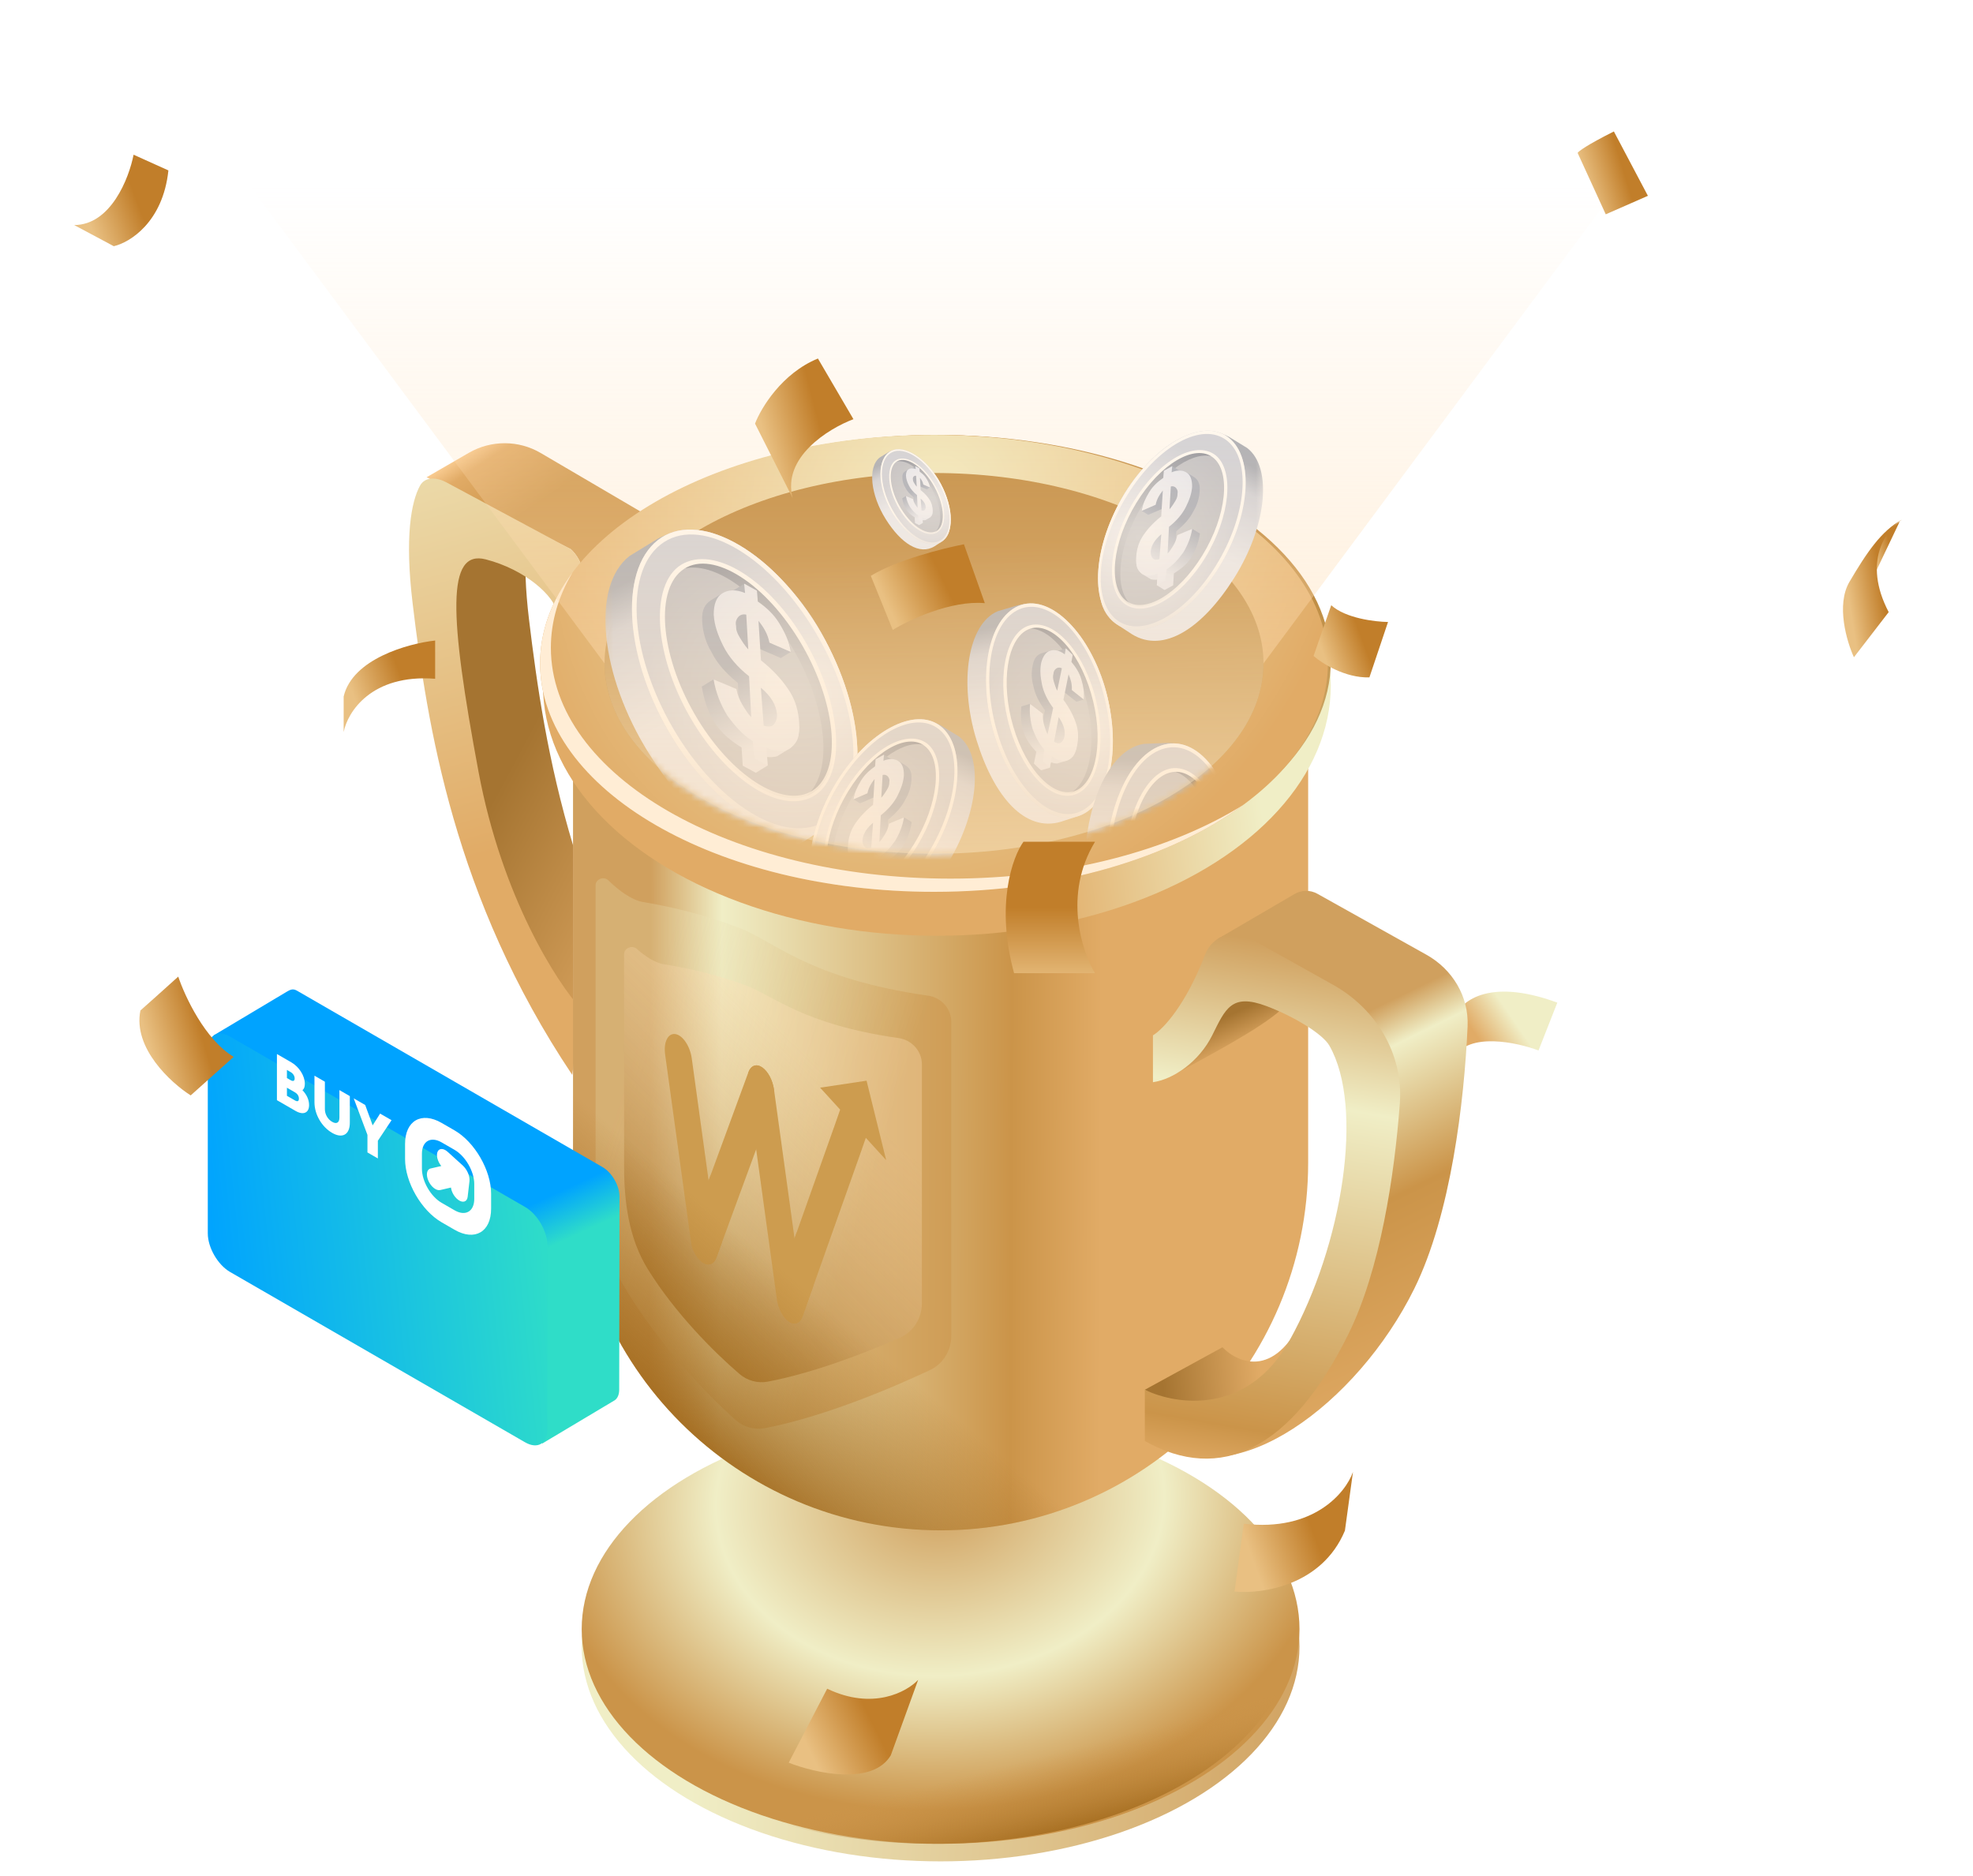 <svg width="304" height="289" viewBox="0 0 304 289" fill="none" xmlns="http://www.w3.org/2000/svg">
<path d="M239.952 154.48C229.11 150.48 224.82 154.48 224.03 156.98V162.901C226.346 159.006 233.68 160.577 237.057 161.849L239.952 154.48Z" fill="url(#paint0_linear)"/>
<ellipse cx="144.927" cy="253.713" rx="55.299" ry="33.077" fill="url(#paint1_linear)"/>
<ellipse cx="144.927" cy="251.005" rx="55.299" ry="33.077" fill="url(#paint2_radial)"/>
<path d="M144.04 284.082C174.581 284.082 199.339 269.273 199.339 251.005C171.45 274.556 123.478 275.588 102.978 273.16C113.098 279.866 127.746 284.082 144.04 284.082Z" fill="url(#paint3_linear)"/>
<path d="M88.349 130.414C84.375 117.276 82.694 105.27 81.509 95.44C80.938 90.695 80.849 87.002 81.049 84.158C77.557 83.03 70.031 82.037 67.865 87.092C65.157 93.409 71.25 121.388 77.567 135.829C82.622 147.382 86.861 154.782 88.349 157.039V130.414Z" fill="url(#paint4_linear)"/>
<path d="M83.318 69.799L101.26 80.323L89.527 88.671C90.069 87.047 88.7 85.287 87.948 84.61L65.727 73.532L72.249 69.763C75.677 67.783 79.904 67.796 83.318 69.799Z" fill="url(#paint5_linear)"/>
<path d="M68.786 74.323L87.946 84.609C88.698 85.286 90.067 87.046 89.526 88.671C88.283 90.37 85.855 93.869 85.91 94.506C85.912 94.516 85.914 94.527 85.916 94.537C85.913 94.528 85.911 94.517 85.91 94.506C85.429 91.798 80.928 87.762 74.859 86.189C68.767 84.609 69.219 94.763 73.731 118.906C77.341 138.22 85.765 151.322 89.526 155.459L88.172 165.613C69.895 138.311 65.834 111.686 63.578 92.958C62.335 82.646 63.373 77.3 64.705 74.848C65.5 73.383 67.317 73.535 68.786 74.323Z" fill="url(#paint6_linear)"/>
<path d="M88.292 117.552H201.561V179.151C201.561 210.43 176.205 235.786 144.927 235.786C113.648 235.786 88.292 210.43 88.292 179.151V117.552Z" fill="url(#paint7_linear)"/>
<path opacity="0.5" d="M99.11 138.984C97.272 138.678 95.264 137.135 93.734 135.638C93.051 134.97 91.77 135.437 91.77 136.392V180.767C91.77 186.019 92.443 191.324 94.911 195.96C99.985 205.489 108.093 214.085 113.318 218.762C114.554 219.869 116.221 220.35 117.85 220.039C126.54 218.382 136.918 214.104 143.3 211.087C145.329 210.129 146.576 208.065 146.576 205.821V157.442C146.576 155.403 145.037 153.7 143.02 153.411C124.676 150.785 119.436 145.111 113.988 142.999C108.202 140.755 102.652 139.574 99.11 138.984Z" fill="url(#paint8_linear)"/>
<path opacity="0.8" d="M102.306 148.573C100.892 148.349 99.357 147.296 98.124 146.204C97.418 145.579 96.161 146.059 96.161 147.001V179.708C96.161 185.226 96.896 190.829 99.8 195.522C103.963 202.246 109.892 208.219 113.932 211.688C115.139 212.725 116.739 213.169 118.303 212.875C125.224 211.575 133.351 208.45 138.651 206.113C140.746 205.189 142.045 203.092 142.045 200.801V163.986C142.045 161.939 140.491 160.233 138.465 159.944C123.594 157.824 119.263 153.416 114.762 151.76C109.918 149.979 105.272 149.041 102.306 148.573Z" fill="url(#paint9_linear)"/>
<path d="M110.38 193.768C109.991 194.825 109.137 195.125 108.248 194.515C107.36 193.906 106.63 192.521 106.428 191.059L102.481 162.459C102.219 160.557 102.925 159.154 104.059 159.325C105.193 159.497 106.325 161.178 106.587 163.08L109.183 181.892L109.516 180.987L111.256 191.382L110.38 193.768Z" fill="#CD9C4F"/>
<path d="M116.509 177.082L110.38 193.768C109.992 194.825 109.138 195.125 108.249 194.515C107.36 193.906 106.162 192.14 106.596 190.548L109.184 181.891L115.313 165.205C115.701 164.148 116.556 163.849 117.445 164.458C118.333 165.068 119.063 166.453 119.264 167.915L116.509 177.082Z" fill="#CD9C4F"/>
<path d="M123.654 202.834C123.273 203.908 122.418 204.222 121.525 203.618C120.631 203.013 119.896 201.622 119.693 200.153L116.509 177.082L115.313 165.205C115.701 164.148 116.555 163.849 117.444 164.458C118.333 165.068 119.062 166.453 119.264 167.915L122.423 190.807L122.77 189.831L125.306 198.181L123.654 202.834Z" fill="#CD9C4F"/>
<path d="M136.541 178.749L133.523 166.506L126.365 167.58L129.451 170.967L128.644 173.279L128.639 173.293L122.423 190.807L119.86 199.171C119.426 200.763 120.63 203.013 121.524 203.618C122.417 204.222 123.272 203.908 123.654 202.834L132.461 178.02L132.465 178.007L133.407 175.309L136.541 178.749Z" fill="#CD9C4F"/>
<path d="M88.292 179.151C88.292 210.429 113.648 235.786 144.927 235.786C159.861 235.786 173.445 230.005 183.563 220.56C129.391 217.335 103.325 165.719 88.292 139.08V179.151Z" fill="url(#paint10_linear)"/>
<ellipse cx="144.355" cy="105.594" rx="60.696" ry="38.584" fill="url(#paint11_linear)"/>
<ellipse cx="144.355" cy="101.864" rx="60.696" ry="34.855" fill="url(#paint12_linear)"/>
<path fill-rule="evenodd" clip-rule="evenodd" d="M143.913 137.408C177.435 137.408 204.609 121.649 204.609 102.209C204.609 82.769 177.435 67.01 143.913 67.01C110.392 67.01 83.217 82.769 83.217 102.209C83.217 121.649 110.392 137.408 143.913 137.408ZM143.914 131.542C171.952 131.542 194.682 118.41 194.682 102.21C194.682 86.01 171.952 72.877 143.914 72.877C115.875 72.877 93.145 86.01 93.145 102.21C93.145 118.41 115.875 131.542 143.914 131.542Z" fill="url(#paint13_radial)"/>
<path fill-rule="evenodd" clip-rule="evenodd" d="M191.526 124.043C180.283 131.014 164.253 135.373 146.461 135.373C112.45 135.373 84.878 119.443 84.878 99.792C84.878 95.721 86.062 91.81 88.24 88.167C85.01 92.469 83.218 97.218 83.218 102.209C83.218 121.649 110.393 137.408 143.914 137.408C163.213 137.408 180.408 132.185 191.526 124.043Z" fill="url(#paint14_radial)"/>
<mask id="mask0" mask-type="alpha" maskUnits="userSpaceOnUse" x="93" y="65" width="102" height="67">
<path d="M143.913 131.541C171.951 131.541 194.681 118.408 194.681 102.208V65.407H93.145V102.208C93.145 118.408 115.874 131.541 143.913 131.541Z" fill="#C4C4C4"/>
</mask>
<g mask="url(#mask0)">
<path d="M97.007 85.66L101.283 83.041C104.994 80.99 113.18 80.164 122.761 91.929C132.343 103.693 132.815 118.428 131.018 123.02C130.089 125.392 128.457 126.605 128.072 126.904L124.087 129.503C116.688 134.036 107.561 128.138 100.023 116.144C92.484 104.15 90.968 90.351 97.007 85.66Z" fill="url(#paint15_linear)"/>
<path d="M103.65 113.756C96.304 101.85 95.232 88.049 101.353 83.225C107.362 78.489 118.449 84.396 125.795 96.302C133.225 108.345 134.212 122.009 128.203 126.745C122.167 131.706 111.08 125.799 103.65 113.756Z" fill="url(#paint16_radial)"/>
<path d="M103.65 113.756C96.304 101.85 95.232 88.049 101.353 83.225C107.362 78.489 118.449 84.396 125.795 96.302C133.225 108.345 134.212 122.009 128.203 126.745C122.167 131.706 111.08 125.799 103.65 113.756ZM125.238 96.74C118.061 85.108 107.561 79.349 101.775 83.909C95.988 88.47 97.14 101.597 104.317 113.23C111.494 124.862 121.994 130.621 127.781 126.061C133.568 121.5 132.5 108.51 125.238 96.74Z" fill="url(#paint17_linear)"/>
<path d="M107.219 111.168C112.981 120.597 121.28 125.359 125.755 121.806C130.231 118.252 129.188 107.728 123.426 98.299C117.664 88.871 109.365 84.108 104.89 87.662C100.415 91.216 101.457 101.74 107.219 111.168Z" fill="url(#paint18_radial)"/>
<path d="M104.753 87.774C109.414 86.117 116.606 90.818 121.764 99.258C127.467 108.59 128.547 118.994 124.23 122.653C124.776 122.459 125.286 122.178 125.755 121.806C130.231 118.252 129.188 107.728 123.426 98.299C117.664 88.871 109.365 84.108 104.89 87.662C104.844 87.698 104.798 87.736 104.753 87.774Z" fill="url(#paint19_radial)"/>
<path d="M106.873 111.416C101.021 101.853 99.948 90.935 104.501 87.323C109.248 83.761 117.789 88.553 123.641 98.116C129.493 107.679 130.566 118.597 126.013 122.209C121.35 125.908 112.809 121.116 106.873 111.416ZM123.086 98.556C117.401 89.267 109.25 84.571 105.03 87.918C100.81 91.266 101.855 101.598 107.54 110.888C113.224 120.178 121.376 124.873 125.595 121.526C129.815 118.179 128.771 107.846 123.086 98.556Z" fill="url(#paint20_linear)"/>
<path d="M121.767 115.269L119.715 116.526C119.32 116.649 118.801 116.689 118.2 116.639L118.277 117.952L116.457 119.067L114.44 117.974L114.263 115.171C112.698 114.189 111.143 113.007 110.106 111.314C109.068 109.621 108.475 107.906 108.138 105.784L109.958 104.669L113.311 106.27C113.332 106.595 113.655 107.502 113.814 107.914L113.698 105.232C111.787 103.685 110.47 102.164 109.659 100.526C108.708 98.974 108.264 97.305 108.186 95.606C108.108 93.907 108.663 93.019 109.589 92.452L111.132 91.507C111.745 91.131 112.449 91.028 112.917 91.022L114.635 89.969L116.612 91.048L116.741 92.731C117.5 93.138 119.277 94.456 120.316 96.471C121.614 98.988 121.89 99.801 121.82 100.467L120.314 101.389L117.08 99.998L117.17 101.796C118.855 103.063 122.345 106.409 122.818 109.647C123.41 113.695 123.04 114.116 121.767 115.269Z" fill="url(#paint21_linear)"/>
<path d="M115.749 110.502L115.416 104.198C113.632 102.802 112.253 101.158 111.45 99.544C110.647 97.93 110.065 96.372 109.972 94.706C109.965 93.178 110.349 91.986 111.295 91.407C112.122 90.9 113.306 90.749 114.799 91.366L114.657 89.921L116.626 91.013L116.763 92.677C118.071 93.599 119.198 94.606 120.051 95.998C120.904 97.389 121.622 98.864 121.849 100.448L118.558 99.018C118.281 97.656 117.684 96.682 116.867 95.651L117.25 101.734C119.425 103.465 120.889 105.248 121.742 106.64C122.594 108.032 123.042 109.672 123.134 111.339C123.312 113.144 122.793 114.419 121.933 115.138C121.072 115.856 119.786 115.879 118.073 115.205L118.272 117.955L116.303 116.864L115.969 114.197C114.441 113.218 113.233 111.853 112.075 110.265C111.051 108.594 110.298 106.759 109.95 104.675L113.461 106.161C113.617 107.022 113.994 107.94 114.42 108.636C114.847 109.332 115.273 110.028 115.749 110.502ZM114.983 94.699C114.543 94.586 114.052 94.695 113.732 95.082C113.413 95.47 113.293 95.919 113.414 96.419C113.399 97.002 113.54 97.498 113.967 98.194C114.308 98.75 114.734 99.446 115.296 100.06L114.983 94.699ZM117.668 111.816C118.329 111.985 118.905 112.015 119.225 111.628C119.545 111.24 119.779 110.714 119.708 109.991C119.637 109.269 119.431 108.63 119.005 107.934C118.579 107.238 118.017 106.624 117.235 105.955L117.668 111.816Z" fill="url(#paint22_radial)"/>
<path d="M192.173 69.03L189.373 67.315C186.944 65.972 181.584 65.431 175.31 73.134C169.037 80.837 168.728 90.484 169.904 93.491C170.512 95.044 171.581 95.838 171.833 96.034L174.442 97.736C179.287 100.704 185.263 96.842 190.199 88.989C195.134 81.136 196.127 72.101 192.173 69.03Z" fill="url(#paint23_linear)"/>
<path d="M187.823 87.426C192.633 79.63 193.335 70.594 189.327 67.436C185.393 64.335 178.133 68.202 173.324 75.998C168.459 83.883 167.812 92.829 171.747 95.93C175.699 99.178 182.958 95.311 187.823 87.426Z" fill="url(#paint24_radial)"/>
<path d="M187.823 87.426C192.633 79.63 193.335 70.594 189.327 67.436C185.393 64.335 178.133 68.202 173.324 75.998C168.459 83.883 167.812 92.829 171.747 95.93C175.699 99.178 182.958 95.311 187.823 87.426ZM173.688 76.285C178.387 68.668 185.262 64.898 189.051 67.884C192.84 70.87 192.085 79.465 187.386 87.081C182.687 94.698 175.812 98.469 172.023 95.482C168.234 92.496 168.933 83.991 173.688 76.285Z" fill="url(#paint25_linear)"/>
<path d="M185.486 85.731C181.713 91.904 176.28 95.022 173.349 92.696C170.419 90.369 171.102 83.478 174.875 77.305C178.647 71.131 184.081 68.013 187.011 70.34C189.941 72.667 189.259 79.558 185.486 85.731Z" fill="url(#paint26_radial)"/>
<path d="M187.101 70.413C184.049 69.328 179.34 72.406 175.963 77.933C172.229 84.043 171.522 90.855 174.348 93.25C173.991 93.123 173.656 92.939 173.349 92.696C170.419 90.369 171.102 83.478 174.875 77.305C178.647 71.131 184.081 68.013 187.011 70.34C187.041 70.364 187.071 70.388 187.101 70.413Z" fill="url(#paint27_radial)"/>
<path d="M185.713 85.893C189.544 79.632 190.247 72.483 187.266 70.118C184.157 67.785 178.565 70.923 174.734 77.184C170.902 83.446 170.2 90.595 173.18 92.959C176.234 95.382 181.826 92.244 185.713 85.893ZM175.097 77.473C178.819 71.39 184.157 68.316 186.919 70.508C189.682 72.699 188.998 79.464 185.276 85.547C181.554 91.629 176.217 94.704 173.454 92.512C170.691 90.32 171.375 83.555 175.097 77.473Z" fill="url(#paint28_linear)"/>
<path d="M175.961 88.416L177.304 89.239C177.563 89.32 177.902 89.346 178.296 89.313L178.245 90.173L179.437 90.903L180.758 90.187L180.874 88.352C181.898 87.709 182.917 86.935 183.596 85.827C184.275 84.718 184.663 83.595 184.884 82.206L183.692 81.476L181.497 82.524C181.483 82.737 181.272 83.331 181.168 83.601L181.244 81.844C182.495 80.832 183.357 79.835 183.888 78.763C184.511 77.747 184.802 76.654 184.853 75.542C184.904 74.43 184.541 73.848 183.934 73.477L182.924 72.858C182.523 72.612 182.062 72.544 181.755 72.54L180.63 71.851L179.336 72.557L179.251 73.659C178.754 73.926 177.591 74.789 176.911 76.108C176.06 77.756 175.88 78.289 175.926 78.724L176.912 79.328L179.029 78.417L178.971 79.594C177.867 80.424 175.582 82.615 175.272 84.735C174.885 87.386 175.127 87.661 175.961 88.416Z" fill="url(#paint29_linear)"/>
<path d="M179.901 85.295L180.119 81.167C181.287 80.253 182.19 79.177 182.715 78.12C183.241 77.063 183.623 76.043 183.683 74.952C183.688 73.952 183.436 73.171 182.817 72.792C182.276 72.46 181.5 72.361 180.523 72.765L180.616 71.82L179.327 72.534L179.237 73.624C178.381 74.227 177.642 74.886 177.084 75.798C176.526 76.709 176.056 77.675 175.907 78.712L178.062 77.776C178.243 76.884 178.634 76.246 179.169 75.571L178.918 79.554C177.494 80.687 176.536 81.855 175.977 82.766C175.419 83.677 175.126 84.751 175.065 85.843C174.949 87.025 175.289 87.86 175.852 88.33C176.415 88.8 177.258 88.815 178.379 88.374L178.249 90.175L179.538 89.46L179.757 87.714C180.757 87.073 181.548 86.179 182.307 85.139C182.977 84.046 183.47 82.844 183.698 81.479L181.399 82.452C181.297 83.016 181.05 83.618 180.771 84.073C180.492 84.529 180.212 84.985 179.901 85.295ZM180.402 74.948C180.691 74.874 181.012 74.945 181.221 75.199C181.431 75.452 181.509 75.746 181.43 76.074C181.439 76.456 181.347 76.78 181.068 77.236C180.845 77.6 180.565 78.056 180.198 78.457L180.402 74.948ZM178.644 86.155C178.211 86.266 177.834 86.285 177.625 86.032C177.416 85.778 177.262 85.433 177.308 84.96C177.355 84.487 177.49 84.069 177.769 83.613C178.048 83.157 178.416 82.756 178.928 82.317L178.644 86.155Z" fill="url(#paint30_radial)"/>
<path d="M147.765 113.48L144.966 111.765C142.536 110.422 137.176 109.881 130.903 117.584C124.629 125.287 124.32 134.935 125.497 137.941C126.105 139.494 127.174 140.289 127.425 140.484L130.035 142.186C134.88 145.154 140.856 141.292 145.791 133.439C150.727 125.586 151.72 116.551 147.765 113.48Z" fill="url(#paint31_linear)"/>
<path d="M143.416 131.875C148.226 124.079 148.927 115.043 144.92 111.885C140.985 108.784 133.726 112.651 128.916 120.447C124.051 128.332 123.405 137.278 127.34 140.379C131.292 143.628 138.551 139.76 143.416 131.875Z" fill="url(#paint32_radial)"/>
<path d="M143.416 131.875C148.226 124.079 148.927 115.043 144.92 111.885C140.985 108.784 133.726 112.651 128.916 120.447C124.051 128.332 123.405 137.278 127.34 140.379C131.292 143.628 138.551 139.76 143.416 131.875ZM129.281 120.734C133.98 113.117 140.855 109.347 144.644 112.333C148.432 115.319 147.678 123.914 142.979 131.53C138.28 139.147 131.405 142.918 127.616 139.931C123.827 136.945 124.526 128.44 129.281 120.734Z" fill="url(#paint33_linear)"/>
<path d="M141.079 130.181C137.306 136.354 131.873 139.473 128.942 137.146C126.012 134.819 126.695 127.928 130.468 121.755C134.24 115.582 139.674 112.463 142.604 114.79C145.534 117.117 144.852 124.008 141.079 130.181Z" fill="url(#paint34_radial)"/>
<path d="M142.694 114.864C139.642 113.778 134.933 116.856 131.556 122.383C127.822 128.493 127.115 135.305 129.941 137.701C129.584 137.574 129.249 137.39 128.942 137.146C126.012 134.819 126.695 127.928 130.468 121.755C134.24 115.582 139.674 112.463 142.604 114.79C142.634 114.814 142.664 114.839 142.694 114.864Z" fill="url(#paint35_radial)"/>
<path d="M141.306 130.343C145.137 124.082 145.84 116.933 142.859 114.569C139.75 112.236 134.158 115.374 130.327 121.635C126.495 127.896 125.793 135.045 128.774 137.41C131.827 139.832 137.419 136.694 141.306 130.343ZM130.69 121.923C134.413 115.841 139.75 112.767 142.512 114.958C145.275 117.15 144.591 123.915 140.869 129.997C137.147 136.08 131.81 139.154 129.047 136.962C126.284 134.771 126.968 128.006 130.69 121.923Z" fill="url(#paint36_linear)"/>
<path d="M131.554 132.866L132.898 133.689C133.156 133.77 133.495 133.796 133.889 133.763L133.839 134.623L135.03 135.353L136.351 134.637L136.467 132.802C137.491 132.159 138.51 131.385 139.189 130.277C139.868 129.168 140.257 128.045 140.477 126.656L139.286 125.926L137.09 126.974C137.077 127.187 136.865 127.78 136.761 128.051L136.837 126.294C138.088 125.282 138.95 124.285 139.481 123.213C140.104 122.197 140.395 121.104 140.446 119.992C140.497 118.88 140.134 118.298 139.527 117.927L138.517 117.308C138.116 117.062 137.655 116.994 137.349 116.99L136.223 116.301L134.929 117.007L134.845 118.109C134.348 118.376 133.184 119.239 132.504 120.558C131.654 122.206 131.474 122.739 131.519 123.174L132.505 123.778L134.622 122.867L134.564 124.044C133.46 124.874 131.175 127.065 130.866 129.185C130.478 131.836 130.72 132.111 131.554 132.866Z" fill="url(#paint37_linear)"/>
<path d="M135.493 129.746L135.711 125.618C136.879 124.704 137.782 123.627 138.307 122.57C138.833 121.514 139.215 120.494 139.275 119.403C139.28 118.403 139.028 117.622 138.409 117.243C137.868 116.911 137.092 116.812 136.115 117.216L136.208 116.27L134.919 116.985L134.829 118.074C133.973 118.678 133.234 119.337 132.676 120.249C132.118 121.16 131.648 122.126 131.499 123.163L133.654 122.226C133.835 121.335 134.226 120.697 134.761 120.022L134.51 124.004C133.086 125.138 132.128 126.305 131.569 127.217C131.011 128.128 130.718 129.202 130.657 130.293C130.541 131.475 130.881 132.31 131.444 132.781C132.007 133.251 132.85 133.266 133.971 132.825L133.841 134.625L135.13 133.911L135.349 132.164C136.349 131.524 137.14 130.63 137.899 129.59C138.569 128.497 139.062 127.294 139.29 125.93L136.991 126.903C136.889 127.467 136.642 128.068 136.363 128.524C136.084 128.98 135.804 129.435 135.493 129.746ZM135.994 119.398C136.283 119.324 136.604 119.396 136.813 119.649C137.023 119.903 137.101 120.197 137.022 120.525C137.031 120.906 136.939 121.231 136.66 121.686C136.437 122.051 136.157 122.507 135.79 122.908L135.994 119.398ZM134.236 130.606C133.803 130.716 133.427 130.736 133.217 130.482C133.008 130.229 132.854 129.884 132.9 129.411C132.947 128.938 133.082 128.519 133.361 128.064C133.64 127.608 134.008 127.207 134.52 126.768L134.236 130.606Z" fill="url(#paint38_radial)"/>
<path d="M135.545 70.492L136.879 69.675C138.037 69.035 140.591 68.777 143.581 72.448C146.57 76.119 146.718 80.717 146.157 82.149C145.867 82.889 145.358 83.268 145.238 83.361L143.994 84.172C141.686 85.587 138.838 83.746 136.485 80.004C134.133 76.261 133.66 71.956 135.545 70.492Z" fill="url(#paint39_linear)"/>
<path d="M137.617 79.256C135.325 75.541 134.991 71.235 136.9 69.73C138.775 68.252 142.235 70.095 144.527 73.81C146.846 77.568 147.154 81.831 145.279 83.309C143.395 84.857 139.936 83.014 137.617 79.256Z" fill="url(#paint40_radial)"/>
<path d="M137.617 79.256C135.325 75.541 134.991 71.235 136.9 69.73C138.775 68.252 142.235 70.095 144.527 73.81C146.846 77.568 147.154 81.831 145.279 83.309C143.395 84.857 139.936 83.014 137.617 79.256ZM144.353 73.947C142.114 70.317 138.838 68.52 137.032 69.943C135.227 71.367 135.586 75.462 137.825 79.092C140.065 82.722 143.341 84.519 145.147 83.096C146.952 81.673 146.619 77.619 144.353 73.947Z" fill="url(#paint41_linear)"/>
<path d="M138.731 78.451C140.529 81.393 143.119 82.879 144.515 81.771C145.912 80.662 145.586 77.378 143.788 74.436C141.991 71.494 139.401 70.008 138.005 71.117C136.608 72.226 136.934 75.51 138.731 78.451Z" fill="url(#paint42_radial)"/>
<path d="M137.962 71.152C139.416 70.635 141.66 72.102 143.27 74.735C145.049 77.647 145.386 80.893 144.039 82.035C144.21 81.974 144.369 81.887 144.515 81.771C145.912 80.662 145.586 77.378 143.788 74.436C141.991 71.494 139.401 70.008 138.005 71.117C137.99 71.128 137.976 71.14 137.962 71.152Z" fill="url(#paint43_radial)"/>
<path d="M138.624 78.529C136.798 75.545 136.463 72.138 137.883 71.011C139.365 69.9 142.03 71.395 143.856 74.379C145.682 77.363 146.017 80.769 144.596 81.896C143.141 83.051 140.476 81.555 138.624 78.529ZM143.682 74.516C141.909 71.618 139.365 70.153 138.049 71.197C136.732 72.241 137.058 75.465 138.832 78.364C140.605 81.263 143.149 82.728 144.466 81.683C145.782 80.639 145.456 77.415 143.682 74.516Z" fill="url(#paint44_linear)"/>
<path d="M143.271 79.731L142.631 80.124C142.507 80.162 142.346 80.175 142.158 80.159L142.182 80.569L141.614 80.916L140.985 80.576L140.929 79.701C140.441 79.394 139.956 79.026 139.632 78.497C139.309 77.969 139.124 77.434 139.018 76.772L139.586 76.424L140.633 76.924C140.639 77.025 140.74 77.308 140.789 77.437L140.753 76.6C140.157 76.117 139.746 75.642 139.493 75.131C139.196 74.647 139.058 74.126 139.033 73.596C139.009 73.066 139.182 72.789 139.471 72.612L139.953 72.317C140.144 72.2 140.363 72.168 140.509 72.166L141.046 71.837L141.662 72.174L141.703 72.699C141.939 72.826 142.494 73.237 142.818 73.866C143.223 74.651 143.309 74.905 143.287 75.113L142.817 75.401L141.809 74.966L141.836 75.527C142.362 75.923 143.451 76.967 143.599 77.977C143.783 79.24 143.668 79.372 143.271 79.731Z" fill="url(#paint45_linear)"/>
<path d="M141.393 78.244L141.289 76.276C140.733 75.841 140.303 75.328 140.052 74.824C139.801 74.321 139.62 73.835 139.591 73.315C139.589 72.838 139.708 72.466 140.003 72.285C140.262 72.127 140.631 72.08 141.097 72.273L141.053 71.822L141.667 72.162L141.71 72.682C142.118 72.969 142.47 73.284 142.736 73.718C143.002 74.152 143.226 74.612 143.297 75.107L142.27 74.66C142.183 74.235 141.997 73.931 141.742 73.61L141.862 75.508C142.54 76.048 142.997 76.604 143.263 77.039C143.529 77.473 143.669 77.985 143.698 78.505C143.753 79.068 143.591 79.466 143.323 79.69C143.054 79.914 142.653 79.921 142.118 79.711L142.18 80.569L141.566 80.229L141.462 79.397C140.985 79.091 140.608 78.665 140.247 78.17C139.927 77.648 139.692 77.076 139.584 76.425L140.679 76.889C140.728 77.158 140.846 77.444 140.979 77.662C141.112 77.879 141.245 78.096 141.393 78.244ZM141.154 73.313C141.017 73.278 140.864 73.311 140.764 73.432C140.664 73.553 140.627 73.693 140.665 73.85C140.66 74.031 140.704 74.186 140.837 74.403C140.944 74.577 141.077 74.794 141.252 74.985L141.154 73.313ZM141.992 78.654C142.198 78.706 142.378 78.716 142.478 78.595C142.578 78.474 142.651 78.31 142.629 78.084C142.607 77.859 142.542 77.659 142.409 77.442C142.276 77.225 142.101 77.034 141.857 76.825L141.992 78.654Z" fill="url(#paint46_radial)"/>
<path d="M153.736 94.171L156.896 93.235C159.601 92.565 164.938 93.433 169.02 102.531C173.101 111.629 170.895 121.064 168.973 123.673C167.98 125.021 166.737 125.514 166.442 125.638L163.47 126.61C158.001 128.229 153.211 122.932 150.465 114.036C147.72 105.139 149.105 96.121 153.736 94.171Z" fill="url(#paint47_linear)"/>
<path d="M153.174 113.138C150.536 104.33 152.203 95.386 156.909 93.365C161.53 91.381 167.563 97.016 170.201 105.824C172.87 114.734 171.172 123.576 166.552 125.56C161.876 127.683 155.842 122.047 153.174 113.138Z" fill="url(#paint48_radial)"/>
<path d="M153.174 113.138C150.536 104.33 152.203 95.386 156.909 93.365C161.53 91.381 167.563 97.016 170.201 105.824C172.87 114.734 171.172 123.576 166.552 125.56C161.876 127.683 155.842 122.047 153.174 113.138ZM169.774 106.008C167.196 97.403 161.51 91.96 157.061 93.871C152.611 95.782 151.11 104.312 153.687 112.917C156.265 121.523 161.951 126.965 166.4 125.054C170.85 123.143 172.381 114.715 169.774 106.008Z" fill="url(#paint49_linear)"/>
<path d="M155.881 112.1C157.935 119.066 162.393 123.501 165.839 122.006C169.285 120.512 170.413 113.653 168.359 106.688C166.305 99.722 161.847 95.287 158.401 96.781C154.955 98.276 153.827 105.135 155.881 112.1Z" fill="url(#paint50_radial)"/>
<path d="M158.295 96.829C161.536 96.57 165.302 100.778 167.141 107.014C169.174 113.908 168.089 120.697 164.727 122.285C165.106 122.255 165.478 122.163 165.839 122.006C169.285 120.512 170.413 113.653 168.359 106.688C166.305 99.722 161.847 95.287 158.401 96.781C158.365 96.797 158.33 96.813 158.295 96.829Z" fill="url(#paint51_radial)"/>
<path d="M155.618 112.2C153.53 105.133 154.706 98.019 158.211 96.501C161.83 95.047 166.437 99.542 168.526 106.609C170.614 113.675 169.438 120.789 165.933 122.307C162.343 123.862 157.737 119.367 155.618 112.2ZM168.098 106.794C166.07 99.929 161.693 95.562 158.445 96.969C155.197 98.376 154.103 105.113 156.131 111.978C158.16 118.842 162.536 123.209 165.784 121.802C169.032 120.395 170.127 113.658 168.098 106.794Z" fill="url(#paint52_linear)"/>
<path d="M164.418 117.179L162.901 117.628C162.629 117.639 162.294 117.577 161.92 117.442L161.746 118.289L160.401 118.687L159.306 117.65L159.671 115.841C158.844 114.951 158.058 113.937 157.688 112.685C157.317 111.434 157.232 110.244 157.379 108.84L158.724 108.442L160.581 110.028C160.539 110.238 160.589 110.869 160.62 111.158L161.003 109.435C160.053 108.128 159.475 106.938 159.239 105.76C158.9 104.613 158.901 103.479 159.141 102.387C159.38 101.295 159.883 100.826 160.568 100.623L161.709 100.285C162.161 100.151 162.626 100.205 162.924 100.281L164.194 99.905L165.265 100.926L165.061 102.016C165.473 102.404 166.377 103.543 166.694 104.999C167.09 106.818 167.127 107.381 166.969 107.791L165.856 108.121L164.04 106.688L163.791 107.844C164.646 108.936 166.292 111.653 166.041 113.789C165.728 116.46 165.422 116.664 164.418 117.179Z" fill="url(#paint53_linear)"/>
<path d="M161.409 113.13L162.27 109.071C161.375 107.881 160.779 106.603 160.544 105.442C160.309 104.28 160.204 103.193 160.429 102.119C160.684 101.148 161.131 100.456 161.829 100.25C162.441 100.069 163.218 100.174 164.061 100.82L164.216 99.879L165.281 100.906L165.085 101.986C165.758 102.794 166.303 103.625 166.607 104.653C166.912 105.682 167.117 106.74 166.992 107.785L165.146 106.317C165.201 105.405 164.988 104.685 164.645 103.892L163.853 107.819C164.94 109.287 165.566 110.668 165.87 111.697C166.175 112.726 166.18 113.843 165.955 114.917C165.761 116.093 165.214 116.815 164.546 117.124C163.878 117.434 163.057 117.23 162.084 116.511L161.743 118.29L160.678 117.262L160.92 115.512C160.117 114.632 159.582 113.559 159.117 112.354C158.751 111.12 158.585 109.826 158.719 108.444L160.695 109.985C160.648 110.558 160.73 111.205 160.883 111.719C161.035 112.234 161.187 112.748 161.409 113.13ZM163.611 102.967C163.35 102.82 163.021 102.806 162.752 102.998C162.483 103.189 162.33 103.454 162.322 103.792C162.214 104.16 162.219 104.498 162.371 105.013C162.493 105.424 162.645 105.938 162.897 106.423L163.611 102.967ZM162.404 114.29C162.795 114.51 163.155 114.627 163.424 114.435C163.693 114.244 163.932 113.95 164.009 113.479C164.087 113.008 164.065 112.567 163.913 112.053C163.76 111.539 163.508 111.054 163.126 110.496L162.404 114.29Z" fill="url(#paint54_radial)"/>
<path d="M176.266 114.607L179.968 114.461C183.1 114.478 188.675 116.9 190.606 127.941C192.537 138.982 187.524 148.651 184.708 150.963C183.254 152.157 181.764 152.35 181.408 152.404L177.901 152.641C171.495 152.893 167.74 145.797 167.209 135.345C166.678 124.893 170.681 115.451 176.266 114.607Z" fill="url(#paint55_linear)"/>
<path d="M170.411 135.115C169.973 124.789 174.262 115.506 179.948 114.605C185.531 113.721 190.547 121.529 190.985 131.855C191.429 142.3 187.135 151.464 181.552 152.349C175.871 153.368 170.855 145.56 170.411 135.115Z" fill="url(#paint56_radial)"/>
<path d="M170.411 135.115C169.973 124.789 174.262 115.506 179.948 114.605C185.531 113.721 190.547 121.529 190.985 131.855C191.429 142.3 187.135 151.464 181.552 152.349C175.871 153.368 170.855 145.56 170.411 135.115ZM190.468 131.937C190.04 121.849 185.35 114.347 179.974 115.199C174.598 116.051 170.603 124.928 171.032 135.017C171.46 145.105 176.151 152.607 181.527 151.755C186.903 150.903 190.902 142.144 190.468 131.937Z" fill="url(#paint57_linear)"/>
<path d="M173.645 134.735C173.957 142.892 177.588 148.957 181.755 148.281C185.922 147.605 189.048 140.445 188.736 132.287C188.425 124.13 184.794 118.066 180.626 118.741C176.459 119.417 173.333 126.578 173.645 134.735Z" fill="url(#paint58_radial)"/>
<path d="M180.498 118.764C184.1 119.378 187.04 125.004 187.319 132.306C187.627 140.379 184.569 147.476 180.466 148.277C180.888 148.348 181.319 148.352 181.755 148.281C185.922 147.605 189.048 140.445 188.736 132.287C188.425 124.13 184.794 118.066 180.626 118.741C180.583 118.748 180.54 118.756 180.498 118.764Z" fill="url(#paint59_radial)"/>
<path d="M173.332 134.77C173.011 126.494 176.259 119.068 180.497 118.383C184.843 117.8 188.619 123.971 188.941 132.247C189.262 140.523 186.014 147.949 181.776 148.634C177.434 149.336 173.658 143.164 173.332 134.77ZM188.424 132.331C188.112 124.291 184.552 118.323 180.624 118.957C176.696 119.592 173.64 126.63 173.952 134.67C174.265 142.709 177.825 148.678 181.753 148.043C185.681 147.408 188.736 140.37 188.424 132.331Z" fill="url(#paint60_linear)"/>
<path d="M181.543 142.628L179.767 142.698C179.467 142.635 179.119 142.474 178.749 142.224L178.325 143.098L176.75 143.16L175.843 141.728L176.741 139.857C176.087 138.66 175.511 137.336 175.453 135.871C175.396 134.405 175.632 133.086 176.18 131.596L177.756 131.534L179.34 133.776C179.236 133.993 179.117 134.694 179.07 135.017L179.964 133.246C179.29 131.56 178.99 130.104 179.058 128.755C179.006 127.411 179.321 126.176 179.884 125.052C180.447 123.929 181.125 123.557 181.927 123.525L183.263 123.473C183.793 123.452 184.284 123.639 184.588 123.804L186.076 123.746L186.961 125.154L186.436 126.286C186.779 126.822 187.449 128.314 187.391 129.987C187.32 132.078 187.204 132.702 186.919 133.105L185.615 133.157L184.033 131.093L183.442 132.284C184.071 133.71 185.113 137.125 184.249 139.384C183.17 142.207 182.78 142.344 181.543 142.628Z" fill="url(#paint61_linear)"/>
<path d="M179.384 137.384L181.444 133.2C180.798 131.656 180.503 130.099 180.567 128.769C180.632 127.438 180.819 126.224 181.361 125.117C181.907 124.13 182.585 123.5 183.403 123.467C184.12 123.439 184.938 123.769 185.677 124.706L186.107 123.723L186.982 125.137L186.47 126.259C186.98 127.325 187.344 128.381 187.391 129.586C187.439 130.792 187.369 132.001 186.944 133.104L185.339 130.995C185.652 130.017 185.619 129.173 185.464 128.214L183.516 132.273C184.293 134.174 184.593 135.852 184.641 137.057C184.688 138.262 184.385 139.481 183.843 140.588C183.305 141.816 182.511 142.451 181.697 142.604C180.883 142.756 180.046 142.307 179.185 141.254L178.321 143.099L177.445 141.685L178.193 139.845C177.561 138.663 177.275 137.347 177.101 135.905C177.044 134.459 177.221 133.004 177.749 131.535L179.476 133.76C179.265 134.372 179.177 135.099 179.201 135.702C179.224 136.304 179.248 136.907 179.384 137.384ZM184.593 126.921C184.35 126.689 183.994 126.582 183.648 126.716C183.302 126.851 183.063 127.097 182.96 127.463C182.741 127.834 182.653 128.204 182.677 128.806C182.696 129.288 182.719 129.891 182.86 130.489L184.593 126.921ZM180.147 138.923C180.512 139.271 180.872 139.498 181.218 139.364C181.564 139.23 181.906 138.975 182.12 138.484C182.335 137.992 182.433 137.506 182.41 136.903C182.386 136.301 182.245 135.703 181.983 134.989L180.147 138.923Z" fill="url(#paint62_radial)"/>
</g>
<path d="M217.913 198.556C223.552 187.134 225.61 169.739 226.129 158.127C226.334 153.543 223.795 149.342 219.79 147.103L202.986 137.708C201.889 137.095 200.55 137.108 199.465 137.742L187.678 144.629L188.806 148.239L197.832 152.977L210.918 164.936V179.602L201.667 208.935L188.806 222.247L179.104 222.022C189.934 230.37 209.113 216.381 217.913 198.556Z" fill="url(#paint63_linear)"/>
<path d="M197.501 155.459C194.252 158.528 185.166 163.206 181.255 165.387C182.459 163.206 185.062 158.663 185.423 157.941C185.874 157.038 188.13 153.428 189.259 151.849C190.387 150.269 193.546 150.721 194.223 150.495C194.899 150.269 201.562 151.623 197.501 155.459Z" fill="url(#paint64_linear)"/>
<path d="M188.356 207.581L176.398 214.125C178.353 215.328 182.49 217.78 183.392 217.961C184.521 218.186 185.649 217.735 191.515 217.284C196.209 216.923 197.833 212.921 198.059 210.966L201.218 201.94C196.885 212.59 190.838 210.139 188.356 207.581Z" fill="url(#paint65_linear)"/>
<path d="M185.695 147.041C182.696 154.88 179.206 158.584 177.645 159.521V166.741C180.804 166.29 184.746 163.582 186.777 159.521C188.808 155.459 189.71 152.977 195.125 155.008C199.458 156.633 203.819 159.335 204.828 161.1C210.243 170.577 206.859 191.787 198.736 206.453C192.237 218.186 181.136 216.456 176.398 214.125V222.022C188.025 228.565 198.961 223.376 207.761 205.55C212.659 195.63 214.855 181.203 215.688 169.973C216.25 162.398 212.027 155.433 205.397 151.727L192.364 144.44C189.861 143.041 186.719 144.362 185.695 147.041Z" fill="url(#paint66_linear)"/>
<path opacity="0.6" d="M143.913 131.542C171.952 131.542 194.681 118.409 194.681 102.209L270.587 0H17.239L93.145 102.209C93.145 118.409 115.875 131.542 143.913 131.542Z" fill="url(#paint67_linear)"/>
<path d="M253.909 30.171L248.666 20.254C244.472 22.352 243.195 23.332 243.081 23.56L247.412 33.02L253.909 30.171Z" fill="url(#paint68_linear)"/>
<path d="M131.496 64.585L126.025 55.239C120.463 57.518 117.248 62.875 116.337 65.269L122.15 76.781C120.417 70.489 127.659 66.029 131.496 64.585Z" fill="url(#paint69_linear)"/>
<path d="M137.555 97.055L134.174 88.725C138.132 86.284 145.391 84.464 148.525 83.859L151.741 92.931C146.529 92.47 140.112 95.488 137.555 97.055Z" fill="url(#paint70_linear)"/>
<path d="M202.391 101.068L205.117 93.249C207.297 95.257 211.86 95.807 213.868 95.831L210.999 104.367C207.269 104.482 203.706 102.215 202.391 101.068Z" fill="url(#paint71_linear)"/>
<path d="M292.691 80.39L288.579 89.013C288.38 88.549 288.101 87.129 288.579 85.165C289.057 83.202 291.52 81.163 292.691 80.39Z" fill="url(#paint72_linear)"/>
<path d="M285.652 101.264L291.009 94.311C286.905 86.469 290.667 81.545 293.06 80.064C289.869 81.773 287.589 85.193 284.968 89.638C282.871 93.194 284.55 98.87 285.652 101.264Z" fill="url(#paint73_linear)"/>
<path d="M156.249 149.939C153.356 139.382 156.007 132.043 157.694 129.693H168.721C163.804 137.791 166.672 146.564 168.721 149.939H156.249Z" fill="url(#paint74_linear)"/>
<path d="M17.531 37.933L11.43 34.672C17.068 34.672 19.88 27.448 20.582 23.836L25.947 26.256C25.105 34.251 19.986 37.372 17.531 37.933Z" fill="url(#paint75_linear)"/>
<path d="M67.047 104.58C57.201 103.823 53.547 109.735 52.951 112.786V107.315C54.298 101.509 62.91 99.145 67.047 98.689V104.58Z" fill="url(#paint76_linear)"/>
<path d="M191.635 234.765C202.407 236.041 207.344 229.982 208.466 226.792L207.226 235.828C203.682 244.333 194.41 245.632 190.217 245.218L191.635 234.765Z" fill="url(#paint77_linear)"/>
<path d="M121.524 271.584L127.451 260.186C134.472 263.56 139.723 260.68 141.471 258.819L137.254 270.445C134.427 275.186 125.59 273.18 121.524 271.584Z" fill="url(#paint78_linear)"/>
<g filter="url(#filter0_d)">
<path d="M92.836 163.818L45.74 136.627C45.036 136.221 44.596 136.582 44.125 136.832L32.904 143.531L43.121 150.761L43.121 168.349C43.121 170.019 44.294 172.049 45.74 172.884L82.532 194.127L83.516 206.431L94.716 199.745C95.144 199.454 95.406 198.886 95.406 198.097L95.454 168.353C95.454 166.683 94.282 164.653 92.836 163.818Z" fill="url(#paint79_linear)"/>
</g>
<g filter="url(#filter1_d)">
<path d="M32.016 145.706C32.016 143.514 33.554 142.626 35.452 143.722L80.912 169.968C82.81 171.064 84.349 173.729 84.349 175.92L84.349 204.241C84.349 206.433 82.81 207.321 80.912 206.225L35.452 179.979C33.554 178.883 32.016 176.218 32.016 174.026L32.016 145.706Z" fill="url(#paint80_linear)"/>
</g>
<path d="M47.623 170.256C47.623 169.437 47.24 168.635 46.597 167.962C46.849 167.784 46.97 167.455 46.97 166.981C46.97 165.743 46.074 164.364 44.89 163.68L42.669 162.398L42.669 169.507L45.543 171.166C46.727 171.85 47.623 171.484 47.623 170.256ZM44.787 165.183C45.17 165.403 45.403 165.786 45.403 166.163C45.403 166.54 45.17 166.653 44.787 166.432L44.209 166.098L44.209 164.849L44.787 165.183ZM46.056 169.276C46.056 169.696 45.823 169.766 45.44 169.545L44.209 168.834L44.209 167.585L45.44 168.296C45.823 168.516 46.056 168.856 46.056 169.276Z" fill="white"/>
<path d="M48.453 169.831C48.453 171.727 49.601 173.639 51.178 174.549C52.735 175.448 53.901 174.85 53.901 172.976L53.901 168.883L52.297 167.956L52.297 172.19C52.297 172.998 51.84 173.229 51.178 172.847C50.515 172.464 50.058 171.705 50.058 170.897L50.058 166.664L48.453 165.737L48.453 169.831Z" fill="white"/>
<path d="M60.329 172.594L58.566 171.576L57.419 173.391L56.271 170.251L54.499 169.228L56.616 174.856L56.616 177.56L58.221 178.486L58.221 175.761L60.329 172.594Z" fill="white"/>
<path d="M69.478 182.543C69.389 183.314 69.894 184.355 70.606 184.869C71.317 185.383 71.967 185.175 72.056 184.404L69.478 182.543ZM71.045 181.067L72.334 181.998L71.045 181.067ZM70.925 180.789L70.571 182.027L70.925 180.789ZM68.981 177.47C68.291 176.846 67.573 176.894 67.377 177.578C67.181 178.261 67.582 179.322 68.272 179.947L68.981 177.47ZM71.315 182.548C71.903 182.412 72.046 181.559 71.634 180.643C71.223 179.727 70.413 179.095 69.825 179.23L71.315 182.548ZM66.332 180.038C65.744 180.174 65.601 181.027 66.013 181.943C66.424 182.859 67.234 183.492 67.822 183.356L66.332 180.038ZM68.042 176.01L70.041 177.164L70.041 174.164L68.042 173.01L68.042 176.01ZM73.073 182.416L73.073 184.724L75.671 186.224L75.671 183.916L73.073 182.416ZM70.041 186.475L68.042 185.321L68.042 188.321L70.041 189.475L70.041 186.475ZM65.01 180.069L65.01 177.761L62.412 176.261L62.412 178.569L65.01 180.069ZM68.042 185.321C66.368 184.354 65.01 182.003 65.01 180.069L62.412 178.569C62.412 182.16 64.933 186.526 68.042 188.321L68.042 185.321ZM73.073 184.724C73.073 186.658 71.716 187.442 70.041 186.475L70.041 189.475C73.151 191.27 75.671 189.815 75.671 186.224L73.073 184.724ZM70.041 177.164C71.716 178.131 73.073 180.483 73.073 182.416L75.671 183.916C75.671 180.326 73.151 175.96 70.041 174.164L70.041 177.164ZM68.042 173.01C64.933 171.215 62.412 172.67 62.412 176.261L65.01 177.761C65.01 175.827 66.368 175.043 68.042 176.01L68.042 173.01ZM72.056 184.404L72.334 181.998L69.756 180.137L69.478 182.543L72.056 184.404ZM71.28 179.551L68.981 177.47L68.272 179.947L70.571 182.027L71.28 179.551ZM72.334 181.998C72.424 181.221 71.977 180.181 71.28 179.551L70.571 182.027C70.033 181.541 69.687 180.737 69.756 180.137L72.334 181.998ZM69.825 179.23L66.332 180.038L67.822 183.356L71.315 182.548L69.825 179.23Z" fill="white"/>
<path d="M36.01 162.834C31.602 160.217 28.476 153.502 27.464 150.471C25.693 152.067 22.047 155.344 21.634 155.689C20.463 161.473 26.311 166.822 29.381 168.773L36.01 162.834Z" fill="url(#paint81_linear)"/>
<defs>
<filter id="filter0_d" x="0.904" y="120.444" width="126.55" height="133.987" filterUnits="userSpaceOnUse" color-interpolation-filters="sRGB">
<feFlood flood-opacity="0" result="BackgroundImageFix"/>
<feColorMatrix in="SourceAlpha" type="matrix" values="0 0 0 0 0 0 0 0 0 0 0 0 0 0 0 0 0 0 127 0"/>
<feOffset dy="16"/>
<feGaussianBlur stdDeviation="16"/>
<feColorMatrix type="matrix" values="0 0 0 0 0 0 0 0 0 0.639 0 0 0 0 1 0 0 0 0.24 0"/>
<feBlend mode="normal" in2="BackgroundImageFix" result="effect1_dropShadow"/>
<feBlend mode="normal" in="SourceGraphic" in2="effect1_dropShadow" result="shape"/>
</filter>
<filter id="filter1_d" x="0.016" y="127.252" width="116.333" height="127.442" filterUnits="userSpaceOnUse" color-interpolation-filters="sRGB">
<feFlood flood-opacity="0" result="BackgroundImageFix"/>
<feColorMatrix in="SourceAlpha" type="matrix" values="0 0 0 0 0 0 0 0 0 0 0 0 0 0 0 0 0 0 127 0"/>
<feOffset dy="16"/>
<feGaussianBlur stdDeviation="16"/>
<feColorMatrix type="matrix" values="0 0 0 0 0 0 0 0 0 0.639 0 0 0 0 1 0 0 0 0.24 0"/>
<feBlend mode="normal" in2="BackgroundImageFix" result="effect1_dropShadow"/>
<feBlend mode="normal" in="SourceGraphic" in2="effect1_dropShadow" result="shape"/>
</filter>
<linearGradient id="paint0_linear" x1="232.926" y1="156.699" x2="227.86" y2="160.146" gradientUnits="userSpaceOnUse">
<stop stop-color="#F0EEC6"/>
<stop offset="1" stop-color="#E1AB66"/>
</linearGradient>
<linearGradient id="paint1_linear" x1="202.514" y1="284.349" x2="106.291" y2="276.589" gradientUnits="userSpaceOnUse">
<stop stop-color="#D0A05E"/>
<stop offset="1" stop-color="#F0EEC6"/>
</linearGradient>
<radialGradient id="paint2_radial" cx="0" cy="0" r="1" gradientUnits="userSpaceOnUse" gradientTransform="translate(144.927 231.322) rotate(86.627) scale(47.534 61.178)">
<stop stop-color="#D0A05E"/>
<stop offset="0.565" stop-color="#F0EEC6"/>
<stop offset="1" stop-color="#CB9449"/>
</radialGradient>
<linearGradient id="paint3_linear" x1="167.68" y1="281.434" x2="164.564" y2="269.518" gradientUnits="userSpaceOnUse">
<stop stop-color="#A66E21"/>
<stop offset="1" stop-color="#CB9449" stop-opacity="0"/>
</linearGradient>
<linearGradient id="paint4_linear" x1="71.631" y1="131.239" x2="104.166" y2="148.606" gradientUnits="userSpaceOnUse">
<stop stop-color="#A57431"/>
<stop offset="1" stop-color="#E1AB66"/>
</linearGradient>
<linearGradient id="paint5_linear" x1="80.425" y1="79.138" x2="72.951" y2="67.927" gradientUnits="userSpaceOnUse">
<stop stop-color="#CB9449"/>
<stop offset="0.731" stop-color="#E1AB66"/>
<stop offset="1" stop-color="#FFD39B"/>
</linearGradient>
<linearGradient id="paint6_linear" x1="50.966" y1="50.779" x2="73.829" y2="131.898" gradientUnits="userSpaceOnUse">
<stop stop-color="#F0EEC6"/>
<stop offset="1" stop-color="#E1AB66"/>
</linearGradient>
<linearGradient id="paint7_linear" x1="100.055" y1="189.203" x2="169.607" y2="189.512" gradientUnits="userSpaceOnUse">
<stop stop-color="#D0A05E"/>
<stop offset="0.158" stop-color="#F0EEC6"/>
<stop offset="0.801" stop-color="#CB9449"/>
<stop offset="1" stop-color="#E1AB66"/>
</linearGradient>
<linearGradient id="paint8_linear" x1="94.064" y1="173.671" x2="133.137" y2="185.938" gradientUnits="userSpaceOnUse">
<stop stop-color="#F0EEC6" stop-opacity="0.4"/>
<stop offset="1" stop-color="#CB9449"/>
</linearGradient>
<linearGradient id="paint9_linear" x1="130.429" y1="167.906" x2="96.277" y2="202.61" gradientUnits="userSpaceOnUse">
<stop stop-color="#FFE1B8" stop-opacity="0.4"/>
<stop offset="1" stop-color="#9A600F"/>
</linearGradient>
<linearGradient id="paint10_linear" x1="102.49" y1="219.348" x2="121.648" y2="196.689" gradientUnits="userSpaceOnUse">
<stop stop-color="#A36B1E"/>
<stop offset="1" stop-color="#A36B1E" stop-opacity="0"/>
</linearGradient>
<linearGradient id="paint11_linear" x1="195.264" y1="131.088" x2="159.314" y2="135.672" gradientUnits="userSpaceOnUse">
<stop stop-color="#F0EEC6"/>
<stop offset="0.852" stop-color="#E3B574"/>
<stop offset="1" stop-color="#E1AB66"/>
</linearGradient>
<linearGradient id="paint12_linear" x1="144.355" y1="178.227" x2="139.686" y2="84.618" gradientUnits="userSpaceOnUse">
<stop stop-color="#F0EEC6"/>
<stop offset="1" stop-color="#B98134"/>
</linearGradient>
<radialGradient id="paint13_radial" cx="0" cy="0" r="1" gradientUnits="userSpaceOnUse" gradientTransform="translate(143.913 76.638) rotate(126.029) scale(71.178 62.954)">
<stop stop-color="#F0EEC6"/>
<stop offset="0.852" stop-color="#E3B574"/>
<stop offset="1" stop-color="#E1AB66"/>
</radialGradient>
<radialGradient id="paint14_radial" cx="0" cy="0" r="1" gradientUnits="userSpaceOnUse" gradientTransform="translate(143.916 76.645) rotate(126.032) scale(71.174 62.953)">
<stop stop-color="#FFFDE6"/>
<stop offset="0.734" stop-color="#FFEDD5"/>
</radialGradient>
<linearGradient id="paint15_linear" x1="98.903" y1="113.481" x2="89.082" y2="93.287" gradientUnits="userSpaceOnUse">
<stop stop-color="#E7EDF9"/>
<stop offset="0.728" stop-color="#CAD1E0"/>
<stop offset="1" stop-color="#9EA7B7"/>
</linearGradient>
<radialGradient id="paint16_radial" cx="0" cy="0" r="1" gradientUnits="userSpaceOnUse" gradientTransform="translate(124.323 107.543) rotate(-135.319) scale(24.609 27.886)">
<stop stop-color="#F3F7FF"/>
<stop offset="1" stop-color="#CAD1E0"/>
</radialGradient>
<linearGradient id="paint17_linear" x1="125.416" y1="117.579" x2="120.421" y2="138.921" gradientUnits="userSpaceOnUse">
<stop stop-color="white"/>
<stop offset="1" stop-color="white" stop-opacity="0"/>
</linearGradient>
<radialGradient id="paint18_radial" cx="0" cy="0" r="1" gradientUnits="userSpaceOnUse" gradientTransform="translate(122.72 106.652) rotate(-167.362) scale(26.849 24.336)">
<stop stop-color="#E7EDF9"/>
<stop offset="0" stop-color="#CDD3DD"/>
<stop offset="1" stop-color="#B7BDCA"/>
</radialGradient>
<radialGradient id="paint19_radial" cx="0" cy="0" r="1" gradientUnits="userSpaceOnUse" gradientTransform="translate(122.72 106.652) rotate(-167.362) scale(26.849 24.336)">
<stop stop-color="#E7EDF9"/>
<stop offset="0" stop-color="#CDD3DD"/>
<stop offset="1" stop-color="#80899B"/>
</radialGradient>
<linearGradient id="paint20_linear" x1="124.234" y1="115.212" x2="122.548" y2="143.453" gradientUnits="userSpaceOnUse">
<stop stop-color="white"/>
<stop offset="1" stop-color="white" stop-opacity="0"/>
</linearGradient>
<linearGradient id="paint21_linear" x1="112.639" y1="117.317" x2="106.276" y2="106.305" gradientUnits="userSpaceOnUse">
<stop stop-color="#E7EDF9"/>
<stop offset="1" stop-color="#9FAABE"/>
</linearGradient>
<radialGradient id="paint22_radial" cx="0" cy="0" r="1" gradientUnits="userSpaceOnUse" gradientTransform="translate(120.545 104.98) rotate(-168.418) scale(15.065 19.735)">
<stop stop-color="#F7F9FF"/>
<stop offset="1" stop-color="#E3EBFB"/>
</radialGradient>
<linearGradient id="paint23_linear" x1="190.932" y1="87.246" x2="197.362" y2="74.023" gradientUnits="userSpaceOnUse">
<stop stop-color="#E7EDF9"/>
<stop offset="0.728" stop-color="#CAD1E0"/>
<stop offset="1" stop-color="#9EA7B7"/>
</linearGradient>
<radialGradient id="paint24_radial" cx="0" cy="0" r="1" gradientUnits="userSpaceOnUse" gradientTransform="translate(174.287 83.358) rotate(-44.681) scale(16.113 18.258)">
<stop stop-color="#F3F7FF"/>
<stop offset="1" stop-color="#CAD1E0"/>
</radialGradient>
<linearGradient id="paint25_linear" x1="173.572" y1="89.929" x2="176.842" y2="103.903" gradientUnits="userSpaceOnUse">
<stop stop-color="white"/>
<stop offset="1" stop-color="white" stop-opacity="0"/>
</linearGradient>
<radialGradient id="paint26_radial" cx="0" cy="0" r="1" gradientUnits="userSpaceOnUse" gradientTransform="translate(175.337 82.774) rotate(-12.638) scale(17.579 15.934)">
<stop stop-color="#E7EDF9"/>
<stop offset="0" stop-color="#CDD3DD"/>
<stop offset="1" stop-color="#B7BDCA"/>
</radialGradient>
<radialGradient id="paint27_radial" cx="0" cy="0" r="1" gradientUnits="userSpaceOnUse" gradientTransform="translate(175.337 82.774) rotate(-12.638) scale(17.579 15.934)">
<stop stop-color="#E7EDF9"/>
<stop offset="0" stop-color="#CDD3DD"/>
<stop offset="1" stop-color="#80899B"/>
</radialGradient>
<linearGradient id="paint28_linear" x1="174.346" y1="88.378" x2="175.45" y2="106.869" gradientUnits="userSpaceOnUse">
<stop stop-color="white"/>
<stop offset="1" stop-color="white" stop-opacity="0"/>
</linearGradient>
<linearGradient id="paint29_linear" x1="181.937" y1="89.757" x2="186.103" y2="82.547" gradientUnits="userSpaceOnUse">
<stop stop-color="#E7EDF9"/>
<stop offset="1" stop-color="#9FAABE"/>
</linearGradient>
<radialGradient id="paint30_radial" cx="0" cy="0" r="1" gradientUnits="userSpaceOnUse" gradientTransform="translate(176.761 81.679) rotate(-11.582) scale(9.864 12.921)">
<stop stop-color="#F7F9FF"/>
<stop offset="1" stop-color="#E3EBFB"/>
</radialGradient>
<linearGradient id="paint31_linear" x1="146.525" y1="131.696" x2="152.955" y2="118.474" gradientUnits="userSpaceOnUse">
<stop stop-color="#E7EDF9"/>
<stop offset="0.728" stop-color="#CAD1E0"/>
<stop offset="1" stop-color="#9EA7B7"/>
</linearGradient>
<radialGradient id="paint32_radial" cx="0" cy="0" r="1" gradientUnits="userSpaceOnUse" gradientTransform="translate(129.88 127.807) rotate(-44.681) scale(16.113 18.258)">
<stop stop-color="#F3F7FF"/>
<stop offset="1" stop-color="#CAD1E0"/>
</radialGradient>
<linearGradient id="paint33_linear" x1="129.164" y1="134.378" x2="132.435" y2="148.352" gradientUnits="userSpaceOnUse">
<stop stop-color="white"/>
<stop offset="1" stop-color="white" stop-opacity="0"/>
</linearGradient>
<radialGradient id="paint34_radial" cx="0" cy="0" r="1" gradientUnits="userSpaceOnUse" gradientTransform="translate(130.93 127.224) rotate(-12.638) scale(17.579 15.934)">
<stop stop-color="#E7EDF9"/>
<stop offset="0" stop-color="#CDD3DD"/>
<stop offset="1" stop-color="#B7BDCA"/>
</radialGradient>
<radialGradient id="paint35_radial" cx="0" cy="0" r="1" gradientUnits="userSpaceOnUse" gradientTransform="translate(130.93 127.224) rotate(-12.638) scale(17.579 15.934)">
<stop stop-color="#E7EDF9"/>
<stop offset="0" stop-color="#CDD3DD"/>
<stop offset="1" stop-color="#80899B"/>
</radialGradient>
<linearGradient id="paint36_linear" x1="129.939" y1="132.829" x2="131.043" y2="151.319" gradientUnits="userSpaceOnUse">
<stop stop-color="white"/>
<stop offset="1" stop-color="white" stop-opacity="0"/>
</linearGradient>
<linearGradient id="paint37_linear" x1="137.53" y1="134.207" x2="141.696" y2="126.997" gradientUnits="userSpaceOnUse">
<stop stop-color="#E7EDF9"/>
<stop offset="1" stop-color="#9FAABE"/>
</linearGradient>
<radialGradient id="paint38_radial" cx="0" cy="0" r="1" gradientUnits="userSpaceOnUse" gradientTransform="translate(132.353 126.13) rotate(-11.582) scale(9.864 12.921)">
<stop stop-color="#F7F9FF"/>
<stop offset="1" stop-color="#E3EBFB"/>
</radialGradient>
<linearGradient id="paint39_linear" x1="136.136" y1="79.173" x2="133.072" y2="72.872" gradientUnits="userSpaceOnUse">
<stop stop-color="#E7EDF9"/>
<stop offset="0.728" stop-color="#CAD1E0"/>
<stop offset="1" stop-color="#9EA7B7"/>
</linearGradient>
<radialGradient id="paint40_radial" cx="0" cy="0" r="1" gradientUnits="userSpaceOnUse" gradientTransform="translate(144.068 77.317) rotate(-135.319) scale(7.679 8.701)">
<stop stop-color="#F3F7FF"/>
<stop offset="1" stop-color="#CAD1E0"/>
</radialGradient>
<linearGradient id="paint41_linear" x1="144.409" y1="80.449" x2="142.85" y2="87.109" gradientUnits="userSpaceOnUse">
<stop stop-color="white"/>
<stop offset="1" stop-color="white" stop-opacity="0"/>
</linearGradient>
<radialGradient id="paint42_radial" cx="0" cy="0" r="1" gradientUnits="userSpaceOnUse" gradientTransform="translate(143.568 77.042) rotate(-167.362) scale(8.378 7.594)">
<stop stop-color="#E7EDF9"/>
<stop offset="0" stop-color="#CDD3DD"/>
<stop offset="1" stop-color="#B7BDCA"/>
</radialGradient>
<radialGradient id="paint43_radial" cx="0" cy="0" r="1" gradientUnits="userSpaceOnUse" gradientTransform="translate(143.568 77.042) rotate(-167.362) scale(8.378 7.594)">
<stop stop-color="#E7EDF9"/>
<stop offset="0" stop-color="#CDD3DD"/>
<stop offset="1" stop-color="#80899B"/>
</radialGradient>
<linearGradient id="paint44_linear" x1="144.041" y1="79.713" x2="143.515" y2="88.525" gradientUnits="userSpaceOnUse">
<stop stop-color="white"/>
<stop offset="1" stop-color="white" stop-opacity="0"/>
</linearGradient>
<linearGradient id="paint45_linear" x1="140.423" y1="80.371" x2="138.437" y2="76.934" gradientUnits="userSpaceOnUse">
<stop stop-color="#E7EDF9"/>
<stop offset="1" stop-color="#9FAABE"/>
</linearGradient>
<radialGradient id="paint46_radial" cx="0" cy="0" r="1" gradientUnits="userSpaceOnUse" gradientTransform="translate(142.89 76.521) rotate(-168.418) scale(4.701 6.158)">
<stop stop-color="#F7F9FF"/>
<stop offset="1" stop-color="#E3EBFB"/>
</radialGradient>
<linearGradient id="paint47_linear" x1="150.207" y1="112.155" x2="147.408" y2="97.664" gradientUnits="userSpaceOnUse">
<stop stop-color="#E7EDF9"/>
<stop offset="0.728" stop-color="#CAD1E0"/>
<stop offset="1" stop-color="#9EA7B7"/>
</linearGradient>
<radialGradient id="paint48_radial" cx="0" cy="0" r="1" gradientUnits="userSpaceOnUse" gradientTransform="translate(167.355 112.71) rotate(-120.319) scale(16.174 18.327)">
<stop stop-color="#F3F7FF"/>
<stop offset="1" stop-color="#CAD1E0"/>
</radialGradient>
<linearGradient id="paint49_linear" x1="166.341" y1="119.268" x2="159.54" y2="131.966" gradientUnits="userSpaceOnUse">
<stop stop-color="white"/>
<stop offset="1" stop-color="white" stop-opacity="0"/>
</linearGradient>
<radialGradient id="paint50_radial" cx="0" cy="0" r="1" gradientUnits="userSpaceOnUse" gradientTransform="translate(166.49 111.87) rotate(-152.362) scale(17.646 15.995)">
<stop stop-color="#E7EDF9"/>
<stop offset="0" stop-color="#CDD3DD"/>
<stop offset="1" stop-color="#B7BDCA"/>
</radialGradient>
<radialGradient id="paint51_radial" cx="0" cy="0" r="1" gradientUnits="userSpaceOnUse" gradientTransform="translate(166.49 111.87) rotate(-152.362) scale(17.646 15.995)">
<stop stop-color="#E7EDF9"/>
<stop offset="0" stop-color="#CDD3DD"/>
<stop offset="1" stop-color="#80899B"/>
</radialGradient>
<linearGradient id="paint52_linear" x1="165.994" y1="117.563" x2="160.12" y2="135.204" gradientUnits="userSpaceOnUse">
<stop stop-color="white"/>
<stop offset="1" stop-color="white" stop-opacity="0"/>
</linearGradient>
<linearGradient id="paint53_linear" x1="158.275" y1="116.927" x2="156.108" y2="108.854" gradientUnits="userSpaceOnUse">
<stop stop-color="#E7EDF9"/>
<stop offset="1" stop-color="#9FAABE"/>
</linearGradient>
<radialGradient id="paint54_radial" cx="0" cy="0" r="1" gradientUnits="userSpaceOnUse" gradientTransform="translate(165.393 110.44) rotate(-153.418) scale(9.901 12.97)">
<stop stop-color="#F7F9FF"/>
<stop offset="1" stop-color="#E3EBFB"/>
</radialGradient>
<linearGradient id="paint55_linear" x1="167.448" y1="133.225" x2="168.405" y2="116.663" gradientUnits="userSpaceOnUse">
<stop stop-color="#E7EDF9"/>
<stop offset="0.728" stop-color="#CAD1E0"/>
<stop offset="1" stop-color="#9EA7B7"/>
</linearGradient>
<radialGradient id="paint56_radial" cx="0" cy="0" r="1" gradientUnits="userSpaceOnUse" gradientTransform="translate(185.98 138.57) rotate(-106.079) scale(18.18 20.601)">
<stop stop-color="#F3F7FF"/>
<stop offset="1" stop-color="#CAD1E0"/>
</radialGradient>
<linearGradient id="paint57_linear" x1="183.063" y1="145.434" x2="172.141" y2="157.389" gradientUnits="userSpaceOnUse">
<stop stop-color="white"/>
<stop offset="1" stop-color="white" stop-opacity="0"/>
</linearGradient>
<radialGradient id="paint58_radial" cx="0" cy="0" r="1" gradientUnits="userSpaceOnUse" gradientTransform="translate(185.267 137.417) rotate(-138.121) scale(19.835 17.979)">
<stop stop-color="#E7EDF9"/>
<stop offset="0" stop-color="#CDD3DD"/>
<stop offset="1" stop-color="#B7BDCA"/>
</radialGradient>
<radialGradient id="paint59_radial" cx="0" cy="0" r="1" gradientUnits="userSpaceOnUse" gradientTransform="translate(185.267 137.417) rotate(-138.121) scale(19.835 17.979)">
<stop stop-color="#E7EDF9"/>
<stop offset="0" stop-color="#CDD3DD"/>
<stop offset="1" stop-color="#80899B"/>
</radialGradient>
<linearGradient id="paint60_linear" x1="183.153" y1="143.482" x2="171.875" y2="161.078" gradientUnits="userSpaceOnUse">
<stop stop-color="white"/>
<stop offset="1" stop-color="white" stop-opacity="0"/>
</linearGradient>
<linearGradient id="paint61_linear" x1="174.92" y1="140.655" x2="174.792" y2="131.26" gradientUnits="userSpaceOnUse">
<stop stop-color="#E7EDF9"/>
<stop offset="1" stop-color="#9FAABE"/>
</linearGradient>
<radialGradient id="paint62_radial" cx="0" cy="0" r="1" gradientUnits="userSpaceOnUse" gradientTransform="translate(184.468 135.555) rotate(-139.177) scale(11.129 14.579)">
<stop stop-color="#F7F9FF"/>
<stop offset="1" stop-color="#E3EBFB"/>
</radialGradient>
<linearGradient id="paint63_linear" x1="214.117" y1="154.232" x2="240.094" y2="207.241" gradientUnits="userSpaceOnUse">
<stop stop-color="#D0A05E"/>
<stop offset="0.109" stop-color="#F0EEC6"/>
<stop offset="0.464" stop-color="#CB9449"/>
<stop offset="1" stop-color="#E1AB66"/>
</linearGradient>
<linearGradient id="paint64_linear" x1="190.03" y1="156.132" x2="192.365" y2="161.201" gradientUnits="userSpaceOnUse">
<stop stop-color="#A57431"/>
<stop offset="1" stop-color="#E1AB66"/>
</linearGradient>
<linearGradient id="paint65_linear" x1="178.975" y1="211.685" x2="194.062" y2="210.047" gradientUnits="userSpaceOnUse">
<stop stop-color="#A57431"/>
<stop offset="1" stop-color="#E1AB66"/>
</linearGradient>
<linearGradient id="paint66_linear" x1="188.353" y1="143.875" x2="174.414" y2="224.74" gradientUnits="userSpaceOnUse">
<stop stop-color="#D0A05E"/>
<stop offset="0.286" stop-color="#F0EEC6"/>
<stop offset="0.909" stop-color="#CB9449"/>
<stop offset="1" stop-color="#E1AB66"/>
</linearGradient>
<linearGradient id="paint67_linear" x1="143.913" y1="28.623" x2="143.913" y2="131.542" gradientUnits="userSpaceOnUse">
<stop stop-color="#FFDCB0" stop-opacity="0"/>
<stop offset="1" stop-color="#FFDCB0"/>
</linearGradient>
<linearGradient id="paint68_linear" x1="245.263" y1="31.265" x2="251.151" y2="29.448" gradientUnits="userSpaceOnUse">
<stop stop-color="#E9C082"/>
<stop offset="1" stop-color="#C17E2A"/>
</linearGradient>
<linearGradient id="paint69_linear" x1="119.391" y1="73.82" x2="127.864" y2="71.649" gradientUnits="userSpaceOnUse">
<stop stop-color="#E9C082"/>
<stop offset="1" stop-color="#C17E2A"/>
</linearGradient>
<linearGradient id="paint70_linear" x1="137.713" y1="95.241" x2="146.187" y2="91.135" gradientUnits="userSpaceOnUse">
<stop stop-color="#E9C082"/>
<stop offset="1" stop-color="#C17E2A"/>
</linearGradient>
<linearGradient id="paint71_linear" x1="204.703" y1="102.843" x2="210.694" y2="100.593" gradientUnits="userSpaceOnUse">
<stop stop-color="#E9C082"/>
<stop offset="1" stop-color="#C17E2A"/>
</linearGradient>
<linearGradient id="paint72_linear" x1="289.197" y1="87.828" x2="291.717" y2="87.362" gradientUnits="userSpaceOnUse">
<stop stop-color="#E9C082"/>
<stop offset="1" stop-color="#C17E2A"/>
</linearGradient>
<linearGradient id="paint73_linear" x1="285.799" y1="98.35" x2="291.086" y2="97.524" gradientUnits="userSpaceOnUse">
<stop stop-color="#E9C082"/>
<stop offset="1" stop-color="#C17E2A"/>
</linearGradient>
<linearGradient id="paint74_linear" x1="161.841" y1="152.153" x2="161.841" y2="139.816" gradientUnits="userSpaceOnUse">
<stop stop-color="#E9C082"/>
<stop offset="1" stop-color="#C17E2A"/>
</linearGradient>
<linearGradient id="paint75_linear" x1="14.355" y1="35.995" x2="21.936" y2="33.153" gradientUnits="userSpaceOnUse">
<stop stop-color="#E9C082"/>
<stop offset="1" stop-color="#C17E2A"/>
</linearGradient>
<linearGradient id="paint76_linear" x1="55.791" y1="110.848" x2="63.205" y2="108.15" gradientUnits="userSpaceOnUse">
<stop stop-color="#E9C082"/>
<stop offset="1" stop-color="#C17E2A"/>
</linearGradient>
<linearGradient id="paint77_linear" x1="193.894" y1="242.744" x2="203.521" y2="239.286" gradientUnits="userSpaceOnUse">
<stop stop-color="#E9C082"/>
<stop offset="1" stop-color="#C17E2A"/>
</linearGradient>
<linearGradient id="paint78_linear" x1="125.543" y1="271.397" x2="135.064" y2="266.658" gradientUnits="userSpaceOnUse">
<stop stop-color="#E9C082"/>
<stop offset="1" stop-color="#C17E2A"/>
</linearGradient>
<linearGradient id="paint79_linear" x1="94.683" y1="171.583" x2="91.691" y2="165.065" gradientUnits="userSpaceOnUse">
<stop stop-color="#2FDDC8"/>
<stop offset="1" stop-color="#00A3FF"/>
</linearGradient>
<linearGradient id="paint80_linear" x1="84.349" y1="171.952" x2="31.951" y2="177.364" gradientUnits="userSpaceOnUse">
<stop stop-color="#2FDDC8"/>
<stop offset="1" stop-color="#00A3FF"/>
</linearGradient>
<linearGradient id="paint81_linear" x1="24.408" y1="166.257" x2="32.395" y2="163.95" gradientUnits="userSpaceOnUse">
<stop stop-color="#E9C082"/>
<stop offset="1" stop-color="#C17E2A"/>
</linearGradient>
</defs>
</svg>
